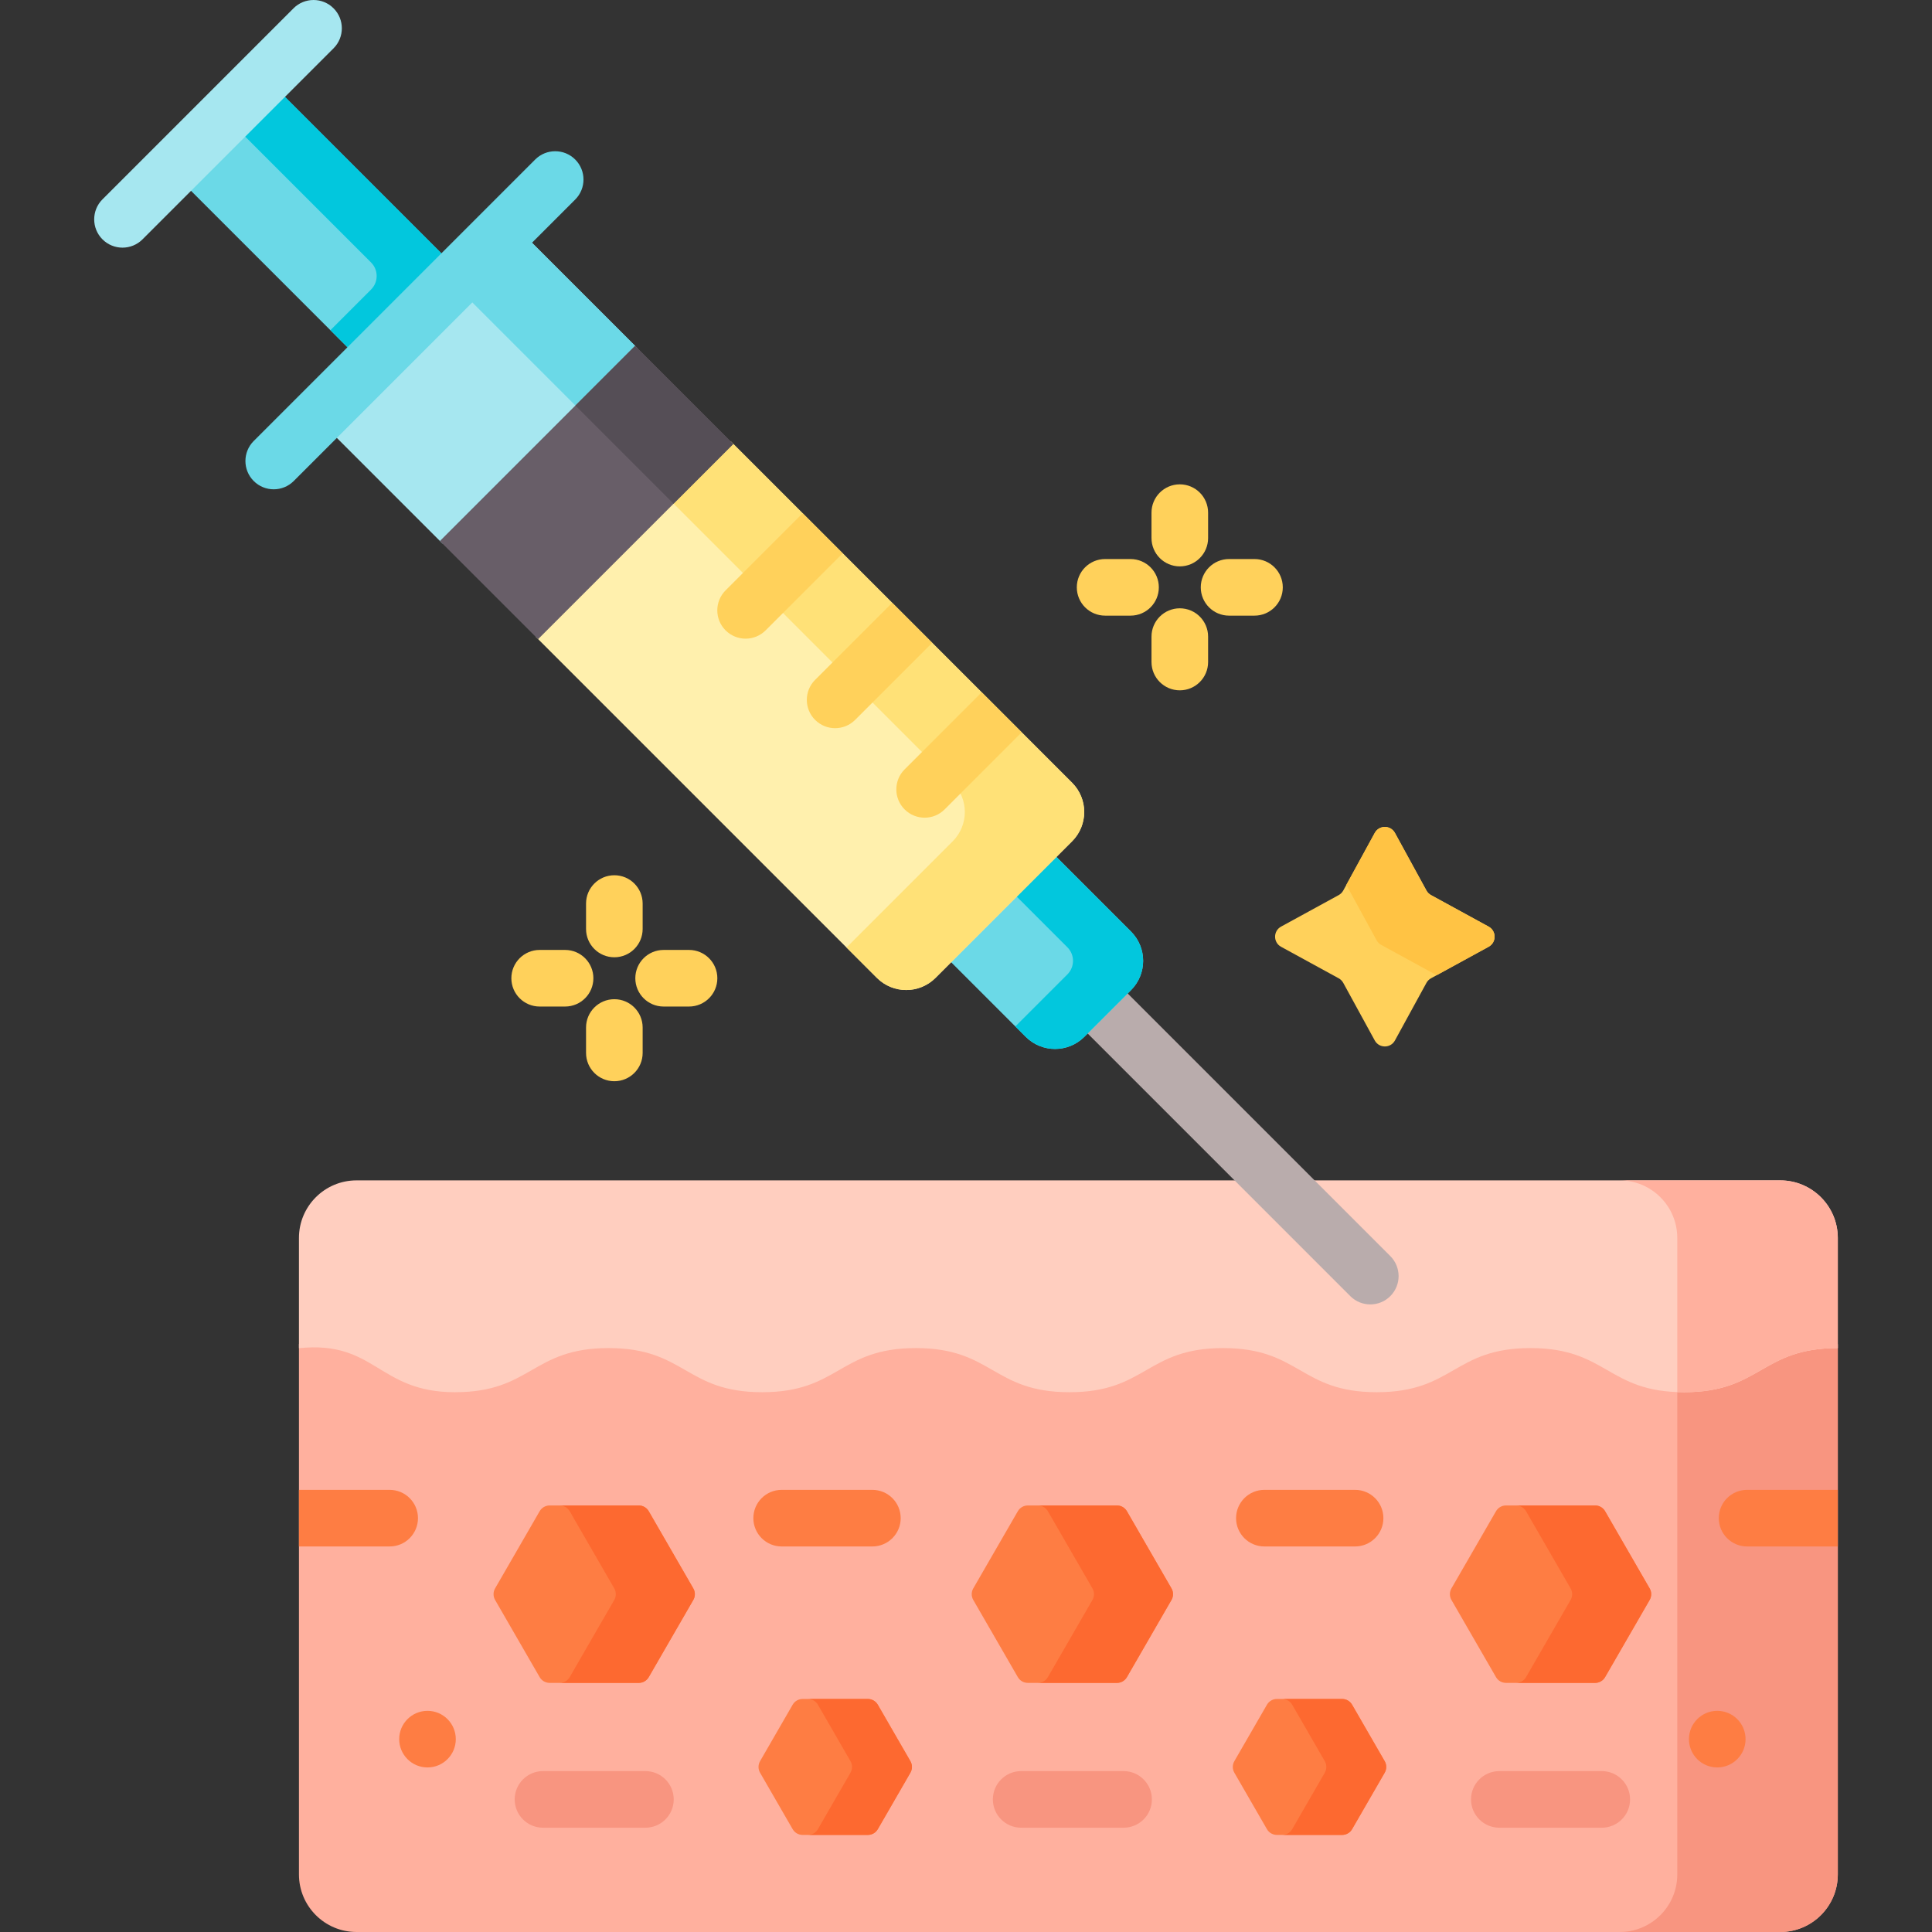 <svg id="Capa_1" enable-background="new 0 0 512 512" height="512" viewBox="0 0 512 512" width="512" xmlns="http://www.w3.org/2000/svg"><rect x="0" y="0" width="512" height="512" fill="#333333" stroke="none"/><g><g><g><g><path d="m486.023 356.25c-9.786.19-14.902 3.128-19.854 5.973-5.116 2.938-9.947 5.713-19.858 5.713-9.91 0-14.741-2.775-19.856-5.713-5.121-2.941-10.415-5.982-20.866-5.982-10.452 0-15.747 3.041-20.867 5.982-5.115 2.938-9.946 5.713-19.856 5.713s-14.741-2.775-19.855-5.713c-5.121-2.941-10.415-5.982-20.866-5.982s-15.746 3.041-20.866 5.982c-5.115 2.938-9.945 5.713-19.855 5.713-9.908 0-14.738-2.775-19.852-5.713-5.12-2.941-10.414-5.982-20.864-5.982-10.449 0-15.743 3.041-20.863 5.982-5.114 2.938-9.944 5.713-19.852 5.713-9.91 0-14.741-2.775-19.855-5.713-5.12-2.941-10.415-5.982-20.866-5.982s-15.746 3.041-20.866 5.982c-5.115 2.938-9.945 5.713-19.855 5.713-9.505 0-14.623-3.107-19.572-6.112-4.675-2.838-9.51-5.773-17.704-5.773-.974 0-1.991.042-3.036.124h-1.015v140.561c0 8.431 6.834 15.265 15.265 15.265h377.284c8.431 0 15.265-6.834 15.265-15.265v-140.486z" fill="#ffb09e"/></g><g><g><path d="m486.023 356.25c-9.786.19-14.902 3.128-19.854 5.973-5.116 2.938-9.947 5.713-19.858 5.713-.624 0-1.228-.011-1.814-.033v128.832c0 8.431-6.834 15.265-15.265 15.265h42.541c8.431 0 15.265-6.834 15.265-15.265v-140.485z" fill="#f89580"/></g></g><g><path d="m120.55 368.95c20.36 0 20.36-11.695 40.72-11.695 20.361 0 20.361 11.695 40.721 11.695 20.357 0 20.357-11.695 40.715-11.695s20.358 11.695 40.716 11.695c20.36 0 20.36-11.695 40.721-11.695s20.361 11.695 40.722 11.695c20.362 0 20.362-11.695 40.723-11.695s20.361 11.695 40.722 11.695c20.364 0 20.364-11.695 40.728-11.695v-29.178c0-8.431-6.834-15.265-15.265-15.265h-377.285c-8.431 0-15.265 6.834-15.265 15.265v29.209c20.249-2.118 20.968 11.664 41.327 11.664z" fill="#ffcebf"/></g><g><g><path d="m471.773 312.813h-42.541c8.431 0 15.265 6.834 15.265 15.265v40.84c.587.021 1.19.033 1.814.033 20.364 0 20.364-11.695 40.728-11.695v-29.178c-.001-8.431-6.836-15.265-15.266-15.265z" fill="#ffb09e"/></g></g><g><path d="m79.223 394.827v15h24.045c4.142 0 7.5-3.358 7.5-7.5s-3.358-7.5-7.5-7.5h-24.045c.001 0 .001 0 0 0z" fill="#fe7d43"/><g><path d="m231.192 409.827h-24.045c-4.142 0-7.5-3.358-7.5-7.5s3.358-7.5 7.5-7.5h24.045c4.142 0 7.5 3.358 7.5 7.5s-3.358 7.5-7.5 7.5z" fill="#fe7d43"/></g><g><path d="m359.115 409.827h-24.045c-4.142 0-7.5-3.358-7.5-7.5s3.358-7.5 7.5-7.5h24.045c4.142 0 7.5 3.358 7.5 7.5s-3.358 7.5-7.5 7.5z" fill="#fe7d43"/></g><path d="m487.038 409.827v-15h-24.045c-4.142 0-7.5 3.358-7.5 7.5s3.358 7.5 7.5 7.5z" fill="#fe7d43"/></g><g><g><path d="m169.28 398.963h-23.622c-1.091 0-2.099.582-2.644 1.526l-11.811 20.457c-.545.945-.545 2.108 0 3.053l11.811 20.457c.545.945 1.553 1.526 2.644 1.526h23.622c1.091 0 2.099-.582 2.644-1.526l11.811-20.456c.545-.945.545-2.108 0-3.053l-11.811-20.457c-.545-.945-1.553-1.527-2.644-1.527z" fill="#fe7d43"/></g><g><path d="m296.001 398.963h-23.622c-1.091 0-2.099.582-2.644 1.526l-11.811 20.457c-.545.945-.545 2.108 0 3.053l11.811 20.457c.545.945 1.553 1.526 2.644 1.526h23.622c1.091 0 2.099-.582 2.644-1.526l11.811-20.456c.545-.945.545-2.108 0-3.053l-11.811-20.457c-.546-.945-1.554-1.527-2.644-1.527z" fill="#fe7d43"/></g><g><path d="m422.721 398.963h-23.622c-1.091 0-2.099.582-2.644 1.526l-11.811 20.457c-.545.945-.545 2.108 0 3.053l11.811 20.457c.545.945 1.553 1.526 2.644 1.526h23.622c1.091 0 2.099-.582 2.644-1.526l11.811-20.456c.545-.945.545-2.108 0-3.053l-11.811-20.457c-.545-.945-1.553-1.527-2.644-1.527z" fill="#fe7d43"/></g><g><path d="m437.176 420.947-11.811-20.457c-.545-.945-1.553-1.526-2.644-1.526h-20.946c1.091 0 2.099.582 2.644 1.526l11.811 20.457c.545.945.545 2.108 0 3.053l-11.811 20.457c-.545.945-1.553 1.526-2.644 1.526h20.946c1.091 0 2.099-.582 2.644-1.526l11.811-20.457c.545-.945.545-2.109 0-3.053z" fill="#fd6930"/></g><g><path d="m310.456 420.947-11.811-20.457c-.545-.945-1.553-1.526-2.644-1.526h-20.946c1.091 0 2.099.582 2.644 1.526l11.811 20.457c.545.945.545 2.108 0 3.053l-11.811 20.457c-.545.945-1.553 1.526-2.644 1.526h20.946c1.091 0 2.099-.582 2.644-1.526l11.811-20.457c.545-.945.545-2.109 0-3.053z" fill="#fd6930"/></g><g><path d="m183.735 420.947-11.811-20.457c-.545-.945-1.553-1.526-2.644-1.526h-20.946c1.091 0 2.099.582 2.644 1.526l11.811 20.457c.545.945.545 2.108 0 3.053l-11.811 20.457c-.545.945-1.553 1.526-2.644 1.526h20.946c1.091 0 2.099-.582 2.644-1.526l11.811-20.457c.546-.945.546-2.109 0-3.053z" fill="#fd6930"/></g></g><g><g><path d="m171.043 484.362h-27.147c-4.142 0-7.5-3.358-7.5-7.5s3.358-7.5 7.5-7.5h27.147c4.142 0 7.5 3.358 7.5 7.5s-3.358 7.5-7.5 7.5z" fill="#f89580"/></g><g><path d="m297.763 484.362h-27.146c-4.142 0-7.5-3.358-7.5-7.5s3.358-7.5 7.5-7.5h27.146c4.142 0 7.5 3.358 7.5 7.5s-3.358 7.5-7.5 7.5z" fill="#f89580"/></g><g><path d="m424.484 484.362h-27.147c-4.142 0-7.5-3.358-7.5-7.5s3.358-7.5 7.5-7.5h27.147c4.142 0 7.5 3.358 7.5 7.5s-3.358 7.5-7.5 7.5z" fill="#f89580"/></g></g><g><g><path d="m229.984 450.242h-17.279c-1.091 0-2.099.582-2.644 1.526l-8.639 14.964c-.545.945-.545 2.108 0 3.053l8.639 14.964c.545.945 1.553 1.526 2.644 1.526h17.279c1.091 0 2.099-.582 2.644-1.526l8.639-14.964c.545-.945.545-2.108 0-3.053l-8.639-14.964c-.546-.944-1.553-1.526-2.644-1.526z" fill="#fe7d43"/></g><g><path d="m355.675 450.242h-17.279c-1.091 0-2.099.582-2.644 1.526l-8.639 14.964c-.545.945-.545 2.108 0 3.053l8.639 14.964c.545.945 1.553 1.526 2.644 1.526h17.279c1.091 0 2.099-.582 2.644-1.526l8.639-14.964c.545-.945.545-2.108 0-3.053l-8.639-14.964c-.546-.944-1.553-1.526-2.644-1.526z" fill="#fe7d43"/></g><g><path d="m366.958 466.733-8.639-14.964c-.545-.944-1.553-1.526-2.644-1.526h-15.875c1.091 0 2.099.582 2.644 1.526l8.639 14.964c.545.945.545 2.108 0 3.053l-8.639 14.964c-.545.945-1.553 1.527-2.644 1.527h15.875c1.091 0 2.099-.582 2.644-1.527l8.639-14.964c.546-.945.546-2.109 0-3.053z" fill="#fd6930"/></g><g><path d="m241.267 466.733-8.639-14.964c-.545-.944-1.553-1.526-2.644-1.526h-15.875c1.091 0 2.099.582 2.644 1.526l8.639 14.964c.545.945.545 2.108 0 3.053l-8.639 14.964c-.545.945-1.553 1.527-2.644 1.527h15.875c1.091 0 2.099-.582 2.644-1.527l8.639-14.964c.546-.945.546-2.109 0-3.053z" fill="#fd6930"/></g></g></g><g><g><path d="m66.203 28.532h35.207v60.624h-35.207z" fill="#6bd9e7" transform="matrix(.707 -.707 .707 .707 -17.063 76.496)"/><path d="m74.82 24.962-10.54 10.54 34.053 34.053c1.982 1.982 1.982 5.196 0 7.178l-10.766 10.766 5.226 5.226 24.895-24.895z" fill="#02c7dd"/><path d="m368.447 332.878-70.306-70.306-10.606 10.606 70.306 70.306c1.464 1.464 3.384 2.197 5.303 2.197s3.839-.732 5.303-2.197c2.929-2.928 2.929-7.677 0-10.606z" fill="#b9acac"/><g><path d="m92.231 83.517h73.149v40.652h-73.149z" fill="#a6e7f0" transform="matrix(.707 -.707 .707 .707 -35.702 121.495)"/></g><path d="m135.219 65.711h22.371v39.652h-22.371z" fill="#6bd9e7" transform="matrix(.707 -.707 .707 .707 -17.603 128.578)"/><g><path d="m299.727 246.862-20.476-20.476-27.903 27.902 20.476 20.476c4.291 4.291 11.249 4.291 15.54 0l12.362-12.362c4.292-4.291 4.292-11.249.001-15.54z" fill="#6bd9e7"/></g><g><path d="m299.727 246.862-20.476-20.476-10.518 10.518 14.14 14.14c1.982 1.982 1.982 5.196 0 7.178l-13.796 13.796 2.748 2.748c4.291 4.291 11.249 4.291 15.54 0l12.362-12.362c4.291-4.293 4.291-11.251 0-15.542z" fill="#02c7dd"/></g><g><path d="m284.109 207.422-90.468-90.468-51.724 51.724 90.468 90.468c4.291 4.291 11.249 4.291 15.54 0l36.184-36.184c4.291-4.291 4.291-11.249 0-15.54z" fill="#fff0ad"/></g><g><path d="m284.109 207.422-90.468-90.468-15.819 15.819 74.649 74.649c4.291 4.291 4.291 11.249 0 15.54l-28.135 28.135 8.049 8.049c4.291 4.291 11.249 4.291 15.54 0l36.184-36.184c4.291-4.291 4.291-11.249 0-15.54z" fill="#ffe177"/></g><g><path d="m118.904 112.121h73.149v36.791h-73.149z" fill="#685e68" transform="matrix(.707 -.707 .707 .707 -46.75 148.168)"/></g><g><path d="m162.246 94.168h22.371v36.791h-22.371z" fill="#554e56" transform="matrix(.707 -.707 .707 .707 -28.798 155.604)"/></g><g><path d="m72.54 129.671c-1.919 0-3.839-.732-5.303-2.197-2.929-2.929-2.929-7.678 0-10.606l74.593-74.594c2.929-2.929 7.678-2.929 10.606 0 2.929 2.929 2.929 7.678 0 10.606l-74.593 74.594c-1.464 1.465-3.383 2.197-5.303 2.197z" fill="#6bd9e7"/></g><g><path d="m32.462 65.629c-1.919 0-3.839-.732-5.303-2.197-2.929-2.929-2.929-7.678 0-10.606l50.629-50.629c2.929-2.929 7.678-2.929 10.606 0 2.929 2.929 2.929 7.678 0 10.606l-50.628 50.629c-1.465 1.464-3.384 2.197-5.304 2.197z" fill="#a6e7f0"/></g></g><g fill="#ffd15b"><path d="m260.157 183.47-20.423 20.423c-2.929 2.929-2.929 7.678 0 10.606 1.464 1.464 3.384 2.197 5.303 2.197s3.839-.732 5.303-2.197l20.423-20.423z"/><path d="m247.042 170.355-10.606-10.606-20.423 20.423c-2.929 2.929-2.929 7.677 0 10.606 1.464 1.465 3.384 2.197 5.303 2.197s3.839-.732 5.303-2.197z"/><path d="m212.712 136.026-20.423 20.423c-2.929 2.929-2.929 7.678 0 10.606 1.464 1.464 3.384 2.197 5.303 2.197s3.839-.732 5.303-2.197l20.423-20.423z"/></g></g></g><g><path d="m369.67 220.73 8.351 15.27c.279.511.7.931 1.211 1.211l15.269 8.351c2.112 1.155 2.112 4.188 0 5.344l-15.269 8.351c-.511.279-.931.7-1.211 1.211l-8.351 15.269c-1.155 2.112-4.188 2.112-5.344 0l-8.351-15.269c-.279-.511-.7-.931-1.211-1.211l-15.269-8.351c-2.112-1.155-2.112-4.188 0-5.344l15.269-8.351c.511-.279.931-.7 1.211-1.211l8.351-15.269c1.156-2.113 4.189-2.113 5.344-.001z" fill="#ffd15b"/></g><g><g><path d="m394.501 245.561-15.269-8.351c-.511-.28-.931-.7-1.211-1.211l-8.351-15.269c-1.155-2.112-4.189-2.112-5.344 0l-7.535 13.777 8.033 14.688c.279.511.7.931 1.211 1.211l14.688 8.033 13.777-7.535c2.113-1.154 2.113-4.188.001-5.343z" fill="#ffc344"/></g></g><g><g><path d="m312.659 150.095c-4.142 0-7.5-3.358-7.5-7.5v-6.739c0-4.142 3.358-7.5 7.5-7.5s7.5 3.358 7.5 7.5v6.739c0 4.142-3.358 7.5-7.5 7.5z" fill="#ffd15b"/></g><g><path d="m312.659 182.945c-4.142 0-7.5-3.358-7.5-7.5v-6.738c0-4.142 3.358-7.5 7.5-7.5s7.5 3.358 7.5 7.5v6.738c0 4.142-3.358 7.5-7.5 7.5z" fill="#ffd15b"/></g><g><path d="m299.603 163.151h-6.738c-4.142 0-7.5-3.358-7.5-7.5s3.358-7.5 7.5-7.5h6.738c4.142 0 7.5 3.358 7.5 7.5s-3.358 7.5-7.5 7.5z" fill="#ffd15b"/></g><g><path d="m332.453 163.151h-6.738c-4.142 0-7.5-3.358-7.5-7.5s3.358-7.5 7.5-7.5h6.738c4.142 0 7.5 3.358 7.5 7.5s-3.358 7.5-7.5 7.5z" fill="#ffd15b"/></g></g><g><g><path d="m162.809 253.687c-4.142 0-7.5-3.358-7.5-7.5v-6.738c0-4.142 3.358-7.5 7.5-7.5s7.5 3.358 7.5 7.5v6.738c0 4.142-3.358 7.5-7.5 7.5z" fill="#ffd15b"/></g><g><path d="m162.809 286.537c-4.142 0-7.5-3.358-7.5-7.5v-6.738c0-4.142 3.358-7.5 7.5-7.5s7.5 3.358 7.5 7.5v6.738c0 4.142-3.358 7.5-7.5 7.5z" fill="#ffd15b"/></g><g><path d="m149.753 266.743h-6.738c-4.142 0-7.5-3.358-7.5-7.5s3.358-7.5 7.5-7.5h6.738c4.142 0 7.5 3.358 7.5 7.5s-3.358 7.5-7.5 7.5z" fill="#ffd15b"/></g><g><path d="m182.603 266.743h-6.738c-4.142 0-7.5-3.358-7.5-7.5s3.358-7.5 7.5-7.5h6.738c4.142 0 7.5 3.358 7.5 7.5s-3.358 7.5-7.5 7.5z" fill="#ffd15b"/></g></g><g fill="#fe7d43"><circle cx="113.29" cy="460.89" r="7.5"/><circle cx="455.09" cy="460.89" r="7.5"/></g></g></svg>